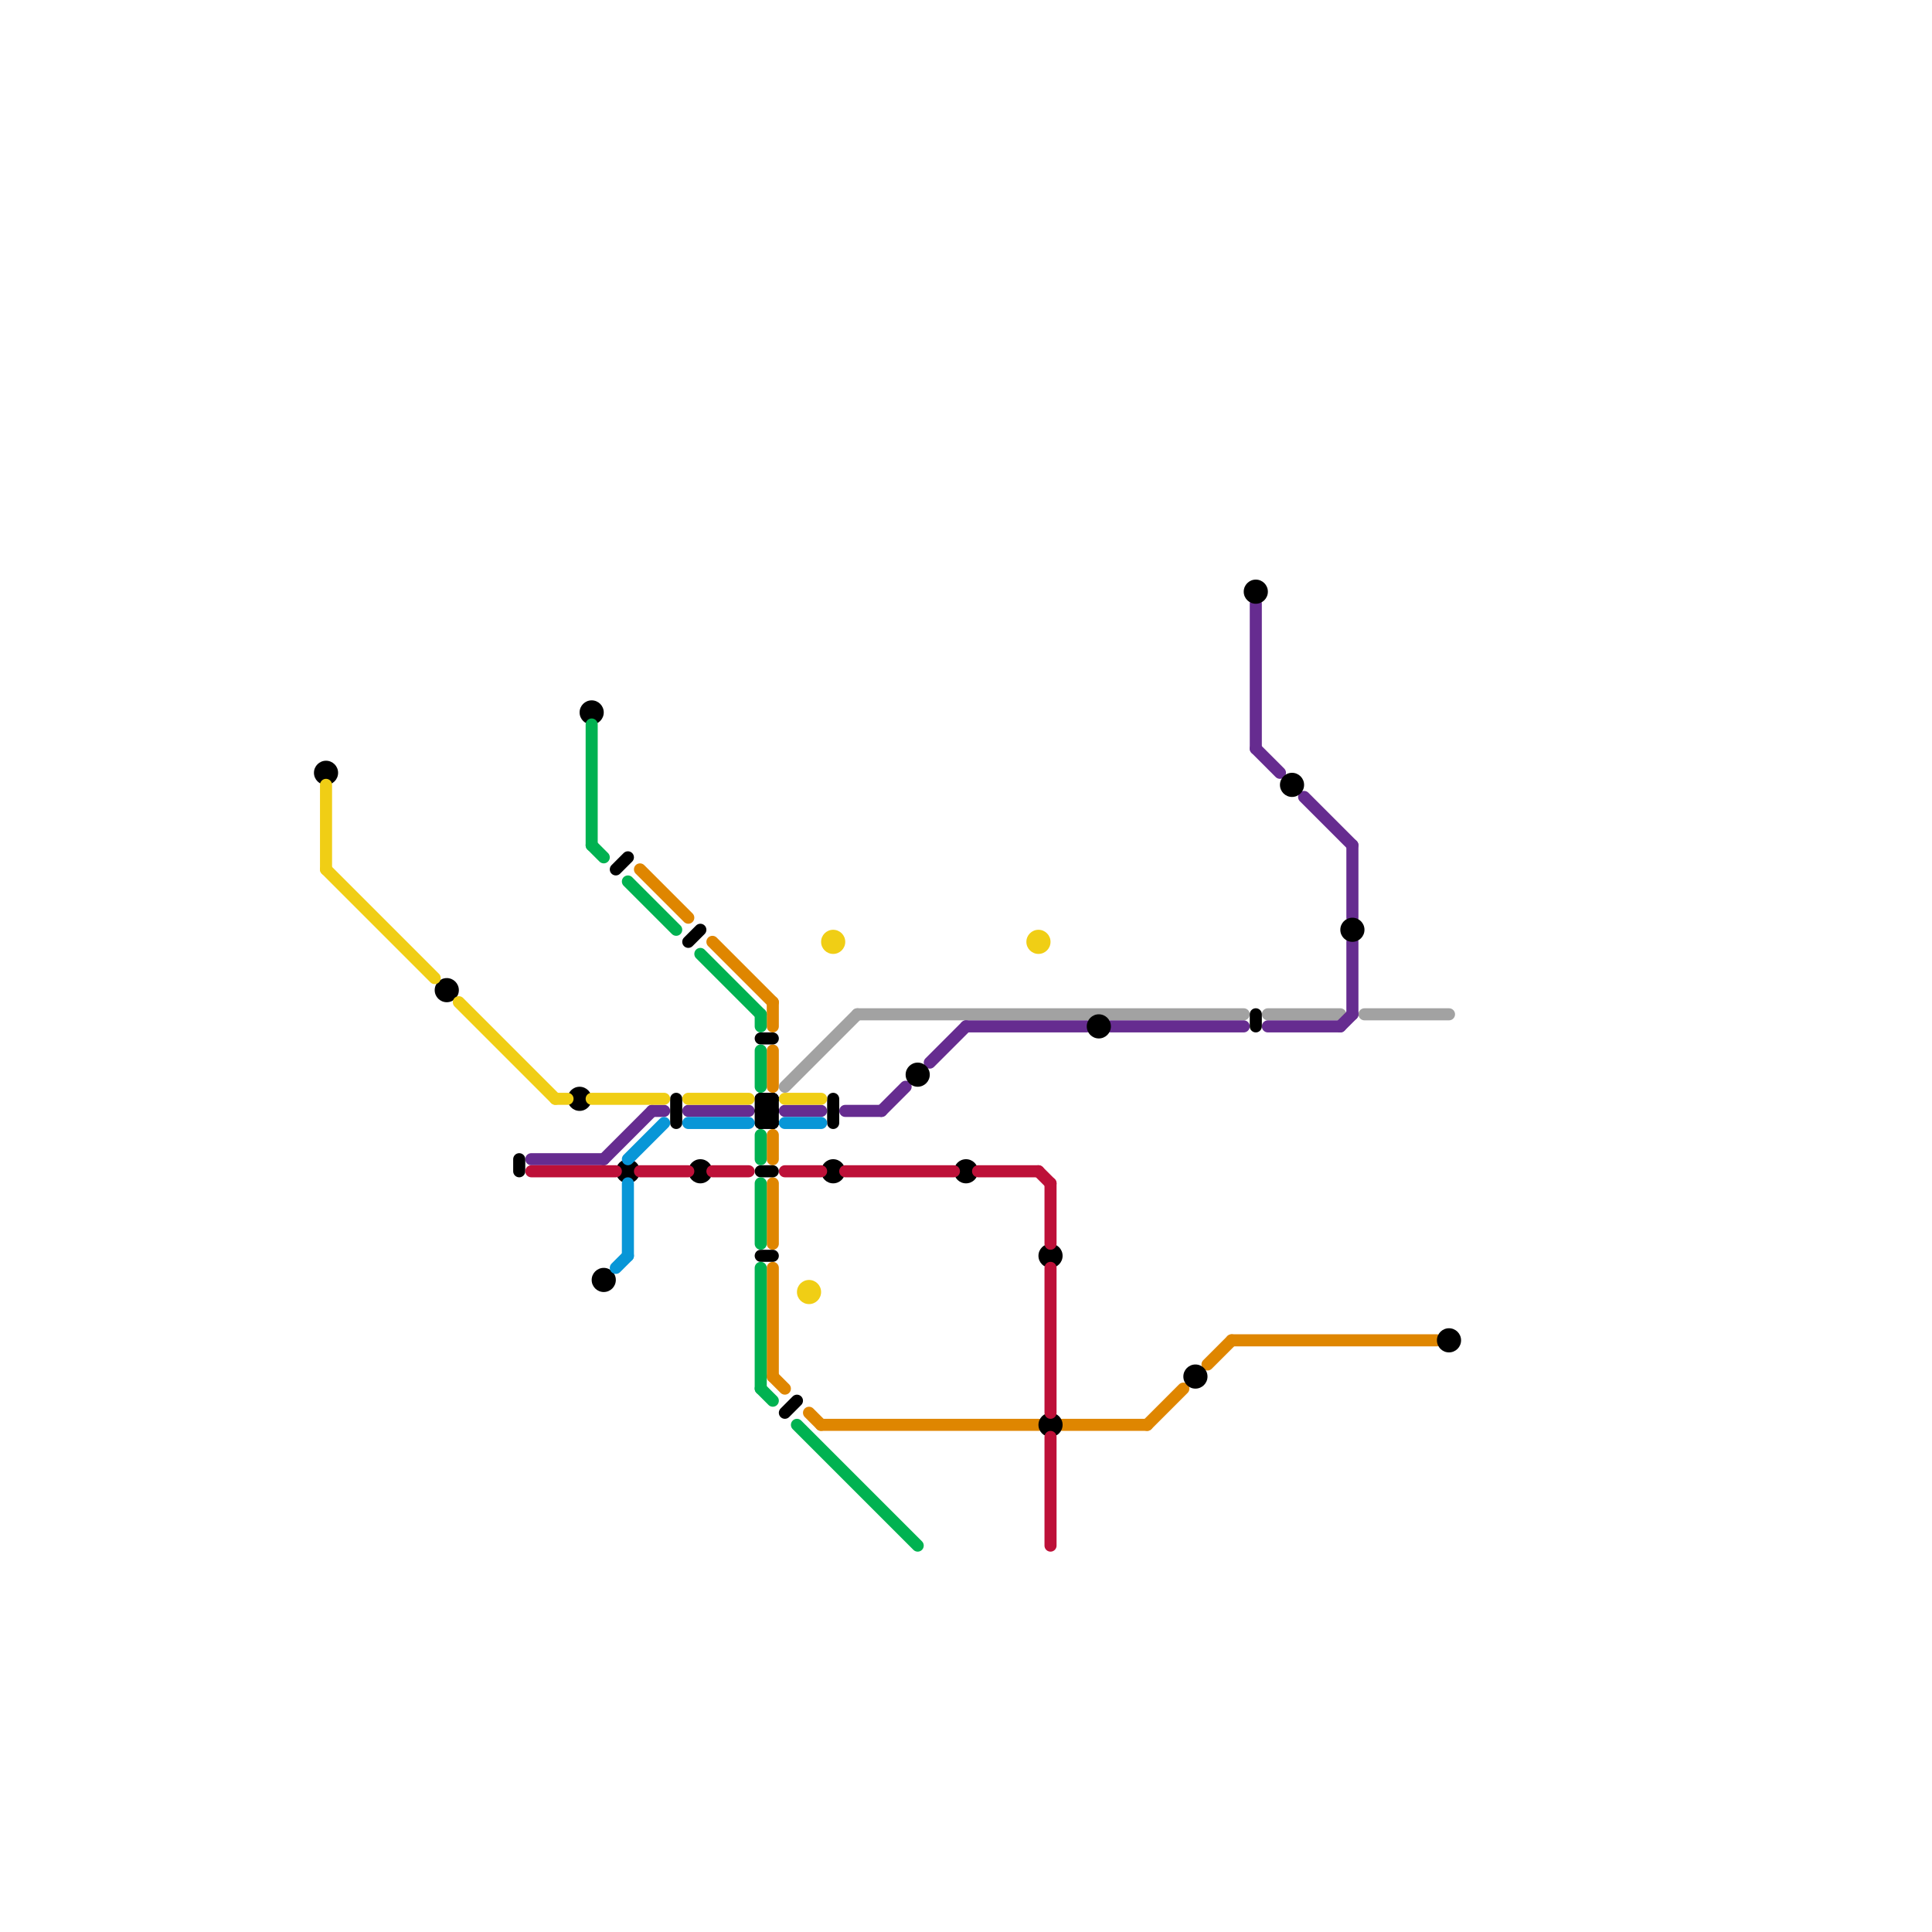 
<svg version="1.1" xmlns="http://www.w3.org/2000/svg" viewBox="0 0 160 160">
<style>line { stroke-width: 1; fill: none; stroke-linecap: round; stroke-linejoin: round; } .c0 { stroke: #df8600 } .c1 { stroke: #a2a2a2 } .c2 { stroke: #662c90 } .c3 { stroke: #000000 } .c4 { stroke: #f0ce15 } .c5 { stroke: #bd1038 } .c6 { stroke: #00b251 } .c7 { stroke: #0896d7 }</style><line class="c0" x1="64" y1="87" x2="64" y2="90"/><line class="c0" x1="64" y1="105" x2="64" y2="114"/><line class="c0" x1="53" y1="72" x2="57" y2="76"/><line class="c0" x1="68" y1="118" x2="86" y2="118"/><line class="c0" x1="64" y1="83" x2="64" y2="85"/><line class="c0" x1="102" y1="111" x2="119" y2="111"/><line class="c0" x1="59" y1="78" x2="64" y2="83"/><line class="c0" x1="64" y1="94" x2="64" y2="96"/><line class="c0" x1="64" y1="98" x2="64" y2="103"/><line class="c0" x1="100" y1="113" x2="102" y2="111"/><line class="c0" x1="67" y1="117" x2="68" y2="118"/><line class="c0" x1="95" y1="118" x2="98" y2="115"/><line class="c0" x1="64" y1="114" x2="65" y2="115"/><line class="c0" x1="88" y1="118" x2="95" y2="118"/><line class="c1" x1="113" y1="84" x2="120" y2="84"/><line class="c1" x1="71" y1="84" x2="103" y2="84"/><line class="c1" x1="105" y1="84" x2="111" y2="84"/><line class="c1" x1="65" y1="90" x2="71" y2="84"/><line class="c2" x1="54" y1="92" x2="55" y2="92"/><line class="c2" x1="104" y1="62" x2="106" y2="64"/><line class="c2" x1="73" y1="92" x2="75" y2="90"/><line class="c2" x1="92" y1="85" x2="103" y2="85"/><line class="c2" x1="50" y1="96" x2="54" y2="92"/><line class="c2" x1="112" y1="70" x2="112" y2="76"/><line class="c2" x1="65" y1="92" x2="68" y2="92"/><line class="c2" x1="111" y1="85" x2="112" y2="84"/><line class="c2" x1="104" y1="50" x2="104" y2="62"/><line class="c2" x1="105" y1="85" x2="111" y2="85"/><line class="c2" x1="112" y1="78" x2="112" y2="84"/><line class="c2" x1="108" y1="66" x2="112" y2="70"/><line class="c2" x1="57" y1="92" x2="62" y2="92"/><line class="c2" x1="77" y1="88" x2="80" y2="85"/><line class="c2" x1="44" y1="96" x2="50" y2="96"/><line class="c2" x1="70" y1="92" x2="73" y2="92"/><line class="c2" x1="80" y1="85" x2="90" y2="85"/><line class="c3" x1="56" y1="91" x2="56" y2="93"/><line class="c3" x1="64" y1="91" x2="64" y2="93"/><line class="c3" x1="63" y1="93" x2="64" y2="93"/><line class="c3" x1="63" y1="91" x2="64" y2="91"/><line class="c3" x1="63" y1="86" x2="64" y2="86"/><line class="c3" x1="43" y1="96" x2="43" y2="97"/><line class="c3" x1="69" y1="91" x2="69" y2="93"/><line class="c3" x1="65" y1="117" x2="66" y2="116"/><line class="c3" x1="51" y1="72" x2="52" y2="71"/><line class="c3" x1="63" y1="92" x2="64" y2="93"/><line class="c3" x1="63" y1="93" x2="64" y2="92"/><line class="c3" x1="57" y1="78" x2="58" y2="77"/><line class="c3" x1="63" y1="97" x2="64" y2="97"/><line class="c3" x1="63" y1="92" x2="64" y2="92"/><line class="c3" x1="104" y1="84" x2="104" y2="85"/><line class="c3" x1="63" y1="104" x2="64" y2="104"/><line class="c3" x1="63" y1="91" x2="63" y2="93"/><line class="c3" x1="63" y1="91" x2="64" y2="92"/><line class="c3" x1="63" y1="92" x2="64" y2="91"/><circle cx="91" cy="85" r="1" fill="#000000" /><circle cx="48" cy="91" r="1" fill="#000000" /><circle cx="27" cy="64" r="1" fill="#000000" /><circle cx="107" cy="65" r="1" fill="#000000" /><circle cx="50" cy="106" r="1" fill="#000000" /><circle cx="52" cy="97" r="1" fill="#000000" /><circle cx="58" cy="97" r="1" fill="#000000" /><circle cx="69" cy="97" r="1" fill="#000000" /><circle cx="80" cy="97" r="1" fill="#000000" /><circle cx="112" cy="77" r="1" fill="#000000" /><circle cx="87" cy="118" r="1" fill="#000000" /><circle cx="87" cy="104" r="1" fill="#000000" /><circle cx="76" cy="89" r="1" fill="#000000" /><circle cx="120" cy="111" r="1" fill="#000000" /><circle cx="37" cy="82" r="1" fill="#000000" /><circle cx="49" cy="59" r="1" fill="#000000" /><circle cx="99" cy="114" r="1" fill="#000000" /><circle cx="104" cy="49" r="1" fill="#000000" /><line class="c4" x1="46" y1="91" x2="47" y2="91"/><line class="c4" x1="27" y1="65" x2="27" y2="72"/><line class="c4" x1="49" y1="91" x2="55" y2="91"/><line class="c4" x1="27" y1="72" x2="36" y2="81"/><line class="c4" x1="38" y1="83" x2="46" y2="91"/><line class="c4" x1="57" y1="91" x2="62" y2="91"/><line class="c4" x1="65" y1="91" x2="68" y2="91"/><circle cx="69" cy="78" r="1" fill="#f0ce15" /><circle cx="86" cy="78" r="1" fill="#f0ce15" /><circle cx="67" cy="107" r="1" fill="#f0ce15" /><line class="c5" x1="81" y1="97" x2="86" y2="97"/><line class="c5" x1="59" y1="97" x2="62" y2="97"/><line class="c5" x1="87" y1="105" x2="87" y2="117"/><line class="c5" x1="44" y1="97" x2="51" y2="97"/><line class="c5" x1="53" y1="97" x2="57" y2="97"/><line class="c5" x1="70" y1="97" x2="79" y2="97"/><line class="c5" x1="86" y1="97" x2="87" y2="98"/><line class="c5" x1="65" y1="97" x2="68" y2="97"/><line class="c5" x1="87" y1="119" x2="87" y2="128"/><line class="c5" x1="87" y1="98" x2="87" y2="103"/><line class="c6" x1="49" y1="70" x2="50" y2="71"/><line class="c6" x1="63" y1="105" x2="63" y2="115"/><line class="c6" x1="63" y1="87" x2="63" y2="90"/><line class="c6" x1="52" y1="73" x2="56" y2="77"/><line class="c6" x1="63" y1="94" x2="63" y2="96"/><line class="c6" x1="63" y1="115" x2="64" y2="116"/><line class="c6" x1="63" y1="98" x2="63" y2="103"/><line class="c6" x1="66" y1="118" x2="76" y2="128"/><line class="c6" x1="58" y1="79" x2="63" y2="84"/><line class="c6" x1="63" y1="84" x2="63" y2="85"/><line class="c6" x1="49" y1="60" x2="49" y2="70"/><line class="c7" x1="57" y1="93" x2="62" y2="93"/><line class="c7" x1="51" y1="105" x2="52" y2="104"/><line class="c7" x1="52" y1="98" x2="52" y2="104"/><line class="c7" x1="52" y1="96" x2="55" y2="93"/><line class="c7" x1="65" y1="93" x2="68" y2="93"/>


</svg>

